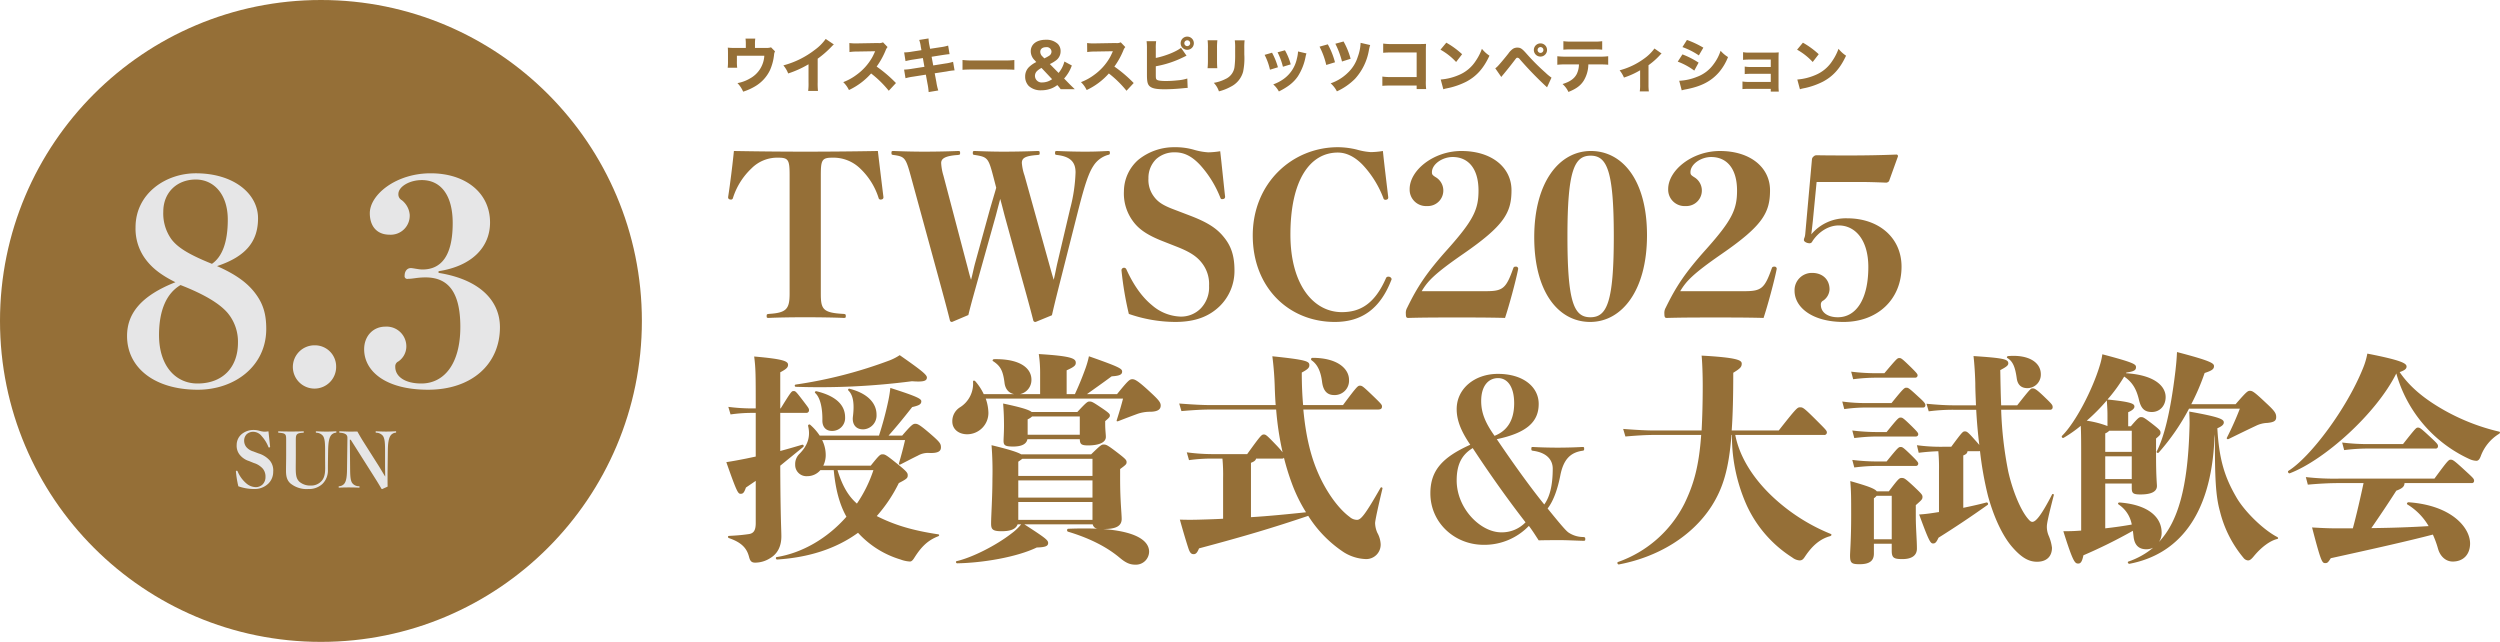 <svg id="tit_shiin2025.svg" xmlns="http://www.w3.org/2000/svg" width="841.281" height="216" viewBox="0 0 841.281 216">
  <defs>
    <style>
      .cls-1, .cls-2 {
        fill: #956f37;
      }

      .cls-1, .cls-3 {
        fill-rule: evenodd;
      }

      .cls-3 {
        fill: #e6e6e7;
      }
    </style>
  </defs>
  <path id="ウイスキー_スピリッツコンペティション_TWSC2025_授賞式_大試飲会" data-name="ウイスキー＆スピリッツコンペティション TWSC2025 授賞式＆大試飲会" class="cls-1" d="M348.058,143.122v-1.26a12.379,12.379,0,0,1,.1-1.861h-3.28a14.441,14.441,0,0,1,.1,1.881v1.24h-3.761a15.905,15.905,0,0,1-2.3-.1c0.04,0.58.06,1.06,0.06,2.02v2.421a17.072,17.072,0,0,1-.1,2.34h3.2a16.018,16.018,0,0,1-.1-2.34v-1.7H351.2a9.261,9.261,0,0,1-4.9,7.682,12.566,12.566,0,0,1-4.141,1.52,9.443,9.443,0,0,1,1.92,2.881,18.533,18.533,0,0,0,3.961-1.76,12.608,12.608,0,0,0,5.061-5.462,17.31,17.31,0,0,0,1.381-5.2,2.8,2.8,0,0,1,.32-1.14l-1.341-1.36a4.749,4.749,0,0,1-1.8.2h-3.6Zm23.8-3.021a15.851,15.851,0,0,1-3.7,3.7,29.546,29.546,0,0,1-10.542,5.2,9.891,9.891,0,0,1,1.62,2.721,33.98,33.98,0,0,0,6.842-3.1V154.7a19.585,19.585,0,0,1-.12,2.9h3.3a24.882,24.882,0,0,1-.1-2.961v-7.881a33.863,33.863,0,0,0,4.681-4.081,6.9,6.9,0,0,1,.761-0.72ZM395.5,154.944A44.706,44.706,0,0,0,389,149.4a26,26,0,0,0,3.021-5.441,3.288,3.288,0,0,1,.66-1.12l-1.54-1.6a3,3,0,0,1-1.68.241l-6.822.12h-0.38a14.893,14.893,0,0,1-2.44-.12l0.04,3.04a18.016,18.016,0,0,1,2.8-.18l5.841-.1c-0.46,1.02-.8,1.74-1.06,2.181A18.477,18.477,0,0,1,382.2,152.2a18.078,18.078,0,0,1-4.441,2.44,9.062,9.062,0,0,1,1.92,2.661,23.011,23.011,0,0,0,7.462-5.581,35.553,35.553,0,0,1,5.941,5.821Zm8.577-11.062-3.12.48a17.224,17.224,0,0,1-2.7.28l0.46,2.921a26.188,26.188,0,0,1,2.721-.54l3.121-.48,0.52,2.94-4.2.66a18.261,18.261,0,0,1-2.641.28l0.48,2.9a17.586,17.586,0,0,1,2.521-.52l4.321-.68,0.56,3.06a20.75,20.75,0,0,1,.38,2.8l3.241-.54a17.765,17.765,0,0,1-.641-2.8l-0.56-2.98,4.061-.62a18.29,18.29,0,0,1,2.621-.361l-0.5-2.88a15.032,15.032,0,0,1-2.681.58l-4,.64L407.5,146.1l3.521-.56c1.64-.24,1.64-0.24,2.52-0.32l-0.48-2.88a14.974,14.974,0,0,1-2.54.54l-3.521.54-0.24-1.18a14.472,14.472,0,0,1-.3-2.3l-3.141.5a9.6,9.6,0,0,1,.54,2.3ZM417.9,150.5c0.78-.08,1.921-0.12,3.661-0.12h10.1c1.56,0,2.881.04,3.681,0.1V147.2a26.274,26.274,0,0,1-3.661.14H421.557a24.989,24.989,0,0,1-3.661-.16v3.32Zm37.784,6.522c-1-.96-1.38-1.32-2.1-2.061l-1.5-1.54a12.839,12.839,0,0,0,2.6-4.381l-2.5-1.34a9.608,9.608,0,0,1-1.96,3.841l-2.941-2.981a11.64,11.64,0,0,0,2.081-1.24,3.746,3.746,0,0,0,1.54-3.081,3.4,3.4,0,0,0-.94-2.46,5.573,5.573,0,0,0-4.061-1.4c-3.061,0-5.041,1.521-5.041,3.881a4.274,4.274,0,0,0,1.34,3.041l0.52,0.58a9.693,9.693,0,0,0-2.4,1.64,4.346,4.346,0,0,0-1.341,3.241,4.46,4.46,0,0,0,1.221,3.181,5.9,5.9,0,0,0,4.26,1.44,9.2,9.2,0,0,0,3.021-.5,8.211,8.211,0,0,0,2.321-1.26,16.8,16.8,0,0,1,1.14,1.4h4.741Zm-10.822-10.963a2.166,2.166,0,0,1-.8-1.62c0-.96.741-1.56,1.941-1.56a1.581,1.581,0,0,1,1.84,1.5,1.655,1.655,0,0,1-.82,1.4,12.1,12.1,0,0,1-1.6.861Zm3.18,7.582a5.612,5.612,0,0,1-3.28,1.1,2.231,2.231,0,0,1-1.781-3.84,6.431,6.431,0,0,1,1.5-1.041Zm27.462,1.3A44.706,44.706,0,0,0,469,149.4a26,26,0,0,0,3.021-5.441,3.288,3.288,0,0,1,.66-1.12l-1.54-1.6a3,3,0,0,1-1.68.241l-6.822.12h-0.38a14.893,14.893,0,0,1-2.44-.12l0.04,3.04a18.016,18.016,0,0,1,2.8-.18l5.841-.1c-0.46,1.02-.8,1.74-1.06,2.181A18.477,18.477,0,0,1,462.2,152.2a18.078,18.078,0,0,1-4.441,2.44,9.062,9.062,0,0,1,1.92,2.661,23.011,23.011,0,0,0,7.462-5.581,35.553,35.553,0,0,1,5.941,5.821Zm7.437-11.582a15.313,15.313,0,0,1,.12-2.5h-3.22a18.718,18.718,0,0,1,.12,2.481V152.1c0,2.52.24,3.441,1.12,4.081,0.86,0.62,2.22.86,4.881,0.86,1.54,0,3.9-.12,5.681-0.3,1.28-.12,1.6-0.16,2.02-0.16l-0.12-3.161a14.665,14.665,0,0,1-3.32.62,36.83,36.83,0,0,1-3.841.22c-1.74,0-2.821-.16-3.121-0.46-0.3-.28-0.32-0.48-0.32-2.08V149.3a34.254,34.254,0,0,0,9.382-3.1c0.66-.321.66-0.321,0.96-0.461l-1.86-2.66c-1.46,1.24-5.261,2.78-8.482,3.421v-3.141Zm10.582-4.041a2.221,2.221,0,1,0,2.221,2.221A2.215,2.215,0,0,0,493.519,139.321Zm0,1.24a0.981,0.981,0,1,1-.98.981A0.982,0.982,0,0,1,493.519,140.561Zm6.858,0a21.341,21.341,0,0,1,.1,2.721v3.881a24.418,24.418,0,0,1-.12,2.8h3.28c-0.06-.54-0.1-1.52-0.1-2.76v-3.921a21.967,21.967,0,0,1,.12-2.721h-3.28Zm9.142,0.02a17.939,17.939,0,0,1,.12,2.7v1.9a31.843,31.843,0,0,1-.22,4.421,5.179,5.179,0,0,1-3.061,4,13.484,13.484,0,0,1-3.9,1.28,7.514,7.514,0,0,1,1.72,2.861,16.45,16.45,0,0,0,4.021-1.58,7.954,7.954,0,0,0,4.121-5.041,22.3,22.3,0,0,0,.4-5.762v-2.12a20.432,20.432,0,0,1,.1-2.661h-3.3Zm10.037,4.881a20.71,20.71,0,0,1,1.8,5l2.68-.82a23.311,23.311,0,0,0-1.98-4.9Zm4.361-.86a23.476,23.476,0,0,1,1.8,4.861l2.62-.8a19.782,19.782,0,0,0-1.94-4.741Zm6.882-.28a10.674,10.674,0,0,1-.36,2.3,11.263,11.263,0,0,1-4.461,6.941,14.223,14.223,0,0,1-3.521,1.84,8.675,8.675,0,0,1,1.9,2.381c3.161-1.6,4.942-3.021,6.362-5.061a18.475,18.475,0,0,0,2.62-6.622,7.074,7.074,0,0,1,.3-1.12Zm7.237-1.62a25.672,25.672,0,0,1,2.261,6.161l2.94-.9a25.979,25.979,0,0,0-2.42-6.041Zm5.321-.98A29.112,29.112,0,0,1,545.6,147.7l2.9-.92a25.157,25.157,0,0,0-2.38-5.822Zm8.5-.3a14.937,14.937,0,0,1-.94,4.661,12.424,12.424,0,0,1-3.441,5.482,15.2,15.2,0,0,1-5.7,3.48,8.949,8.949,0,0,1,2.1,2.7A20.63,20.63,0,0,0,550,153.5a19.031,19.031,0,0,0,4.621-9.422,14.177,14.177,0,0,1,.46-1.92Zm18.86,14.364v1.2h3.2a19.221,19.221,0,0,1-.1-2.961V143.942c0-.86,0-0.86.061-2.18-0.541.04-1.421,0.06-2.5,0.06H562.6a19.682,19.682,0,0,1-3.141-.16v3.1a28.325,28.325,0,0,1,3.1-.1h8.162v8.262h-8.442a18.072,18.072,0,0,1-3.1-.16v3.121c1.061-.08,1.561-0.1,3.041-0.1h8.5Zm8.017-12.063A21.1,21.1,0,0,1,584,147.863l2.021-2.621a28.108,28.108,0,0,0-5.321-3.881Zm0.96,13.323a7.352,7.352,0,0,1,1-.28c0.38-.08.38-0.08,0.88-0.18A25.4,25.4,0,0,0,587.4,154.5c3.481-1.84,5.841-4.481,7.822-8.762a10.885,10.885,0,0,1-2.541-2.32,17.349,17.349,0,0,1-2.02,3.981,12.435,12.435,0,0,1-5.881,4.9,19.131,19.131,0,0,1-5.962,1.46Zm19.5-4.141c0.3-.38.42-0.54,0.721-0.88,1.5-1.821,2.66-3.281,3.58-4.5,0.82-1.08.84-1.1,1.141-1.1a1.035,1.035,0,0,1,.76.48,117.574,117.574,0,0,0,9.2,9.482l1.5-3.261a14.871,14.871,0,0,1-2.02-1.66,72.056,72.056,0,0,1-6.3-6.3c-1.58-1.8-2.1-2.14-3.18-2.14a2.772,2.772,0,0,0-1.441.38,6.288,6.288,0,0,0-1.58,1.62c-1.16,1.481-3.041,3.721-3.621,4.3a4.714,4.714,0,0,1-.78.66Zm13.2-11.3a2.22,2.22,0,1,0,2.2,2.22A2.2,2.2,0,0,0,612.4,141.6Zm0,1.24a0.98,0.98,0,1,1-.98.98A0.978,0.978,0,0,1,612.4,142.842Zm19.88,5.841a25.9,25.9,0,0,1,2.9.1v-2.861a20.441,20.441,0,0,1-2.961.14H620.937a22.6,22.6,0,0,1-2.881-.14V148.8a21.543,21.543,0,0,1,2.841-.12h4.441a7.808,7.808,0,0,1-.74,3.221c-0.821,1.58-2.3,2.62-4.781,3.38a8,8,0,0,1,1.98,2.661c2.62-1.06,4.081-2.12,5.141-3.8a10.827,10.827,0,0,0,1.56-5.461h3.781ZM620.1,143.722a25.994,25.994,0,0,1,2.84-.1h7.3a22.5,22.5,0,0,1,2.92.1v-2.861a18.432,18.432,0,0,1-2.96.14h-7.222a18.938,18.938,0,0,1-2.88-.14v2.861Zm30.642-.4a14.978,14.978,0,0,1-3.641,3.521,24.328,24.328,0,0,1-8.082,3.82,9.9,9.9,0,0,1,1.461,2.441,26.786,26.786,0,0,0,5.441-2.461v4.8a14.713,14.713,0,0,1-.12,2.321h3.06a16.806,16.806,0,0,1-.12-2.321v-6.5a24.45,24.45,0,0,0,3.721-3.261,5.2,5.2,0,0,1,.68-0.68Zm9.418-.48a24.792,24.792,0,0,1,5.521,2.8l1.52-2.6a31.452,31.452,0,0,0-5.521-2.6Zm-1.581,4.9a22.045,22.045,0,0,1,5.561,3.02l1.461-2.68a27.823,27.823,0,0,0-5.441-2.781Zm1.341,9.662a10.674,10.674,0,0,1,1.42-.34c5.121-.98,8.442-2.681,11.1-5.721A17.886,17.886,0,0,0,675.5,146.2a10.335,10.335,0,0,1-2.5-2.121,14.932,14.932,0,0,1-2.28,4.421,11.925,11.925,0,0,1-5.681,4.361,17.914,17.914,0,0,1-5.962,1.32Zm29.962-.5v0.92h2.7a23.228,23.228,0,0,1-.08-2.4v-8.681c0-.821.02-1.421,0.06-2.121a18.622,18.622,0,0,1-2.06.08h-7.7a11.432,11.432,0,0,1-2.24-.14v2.581a20.9,20.9,0,0,1,2.24-.1h7.082v2.5h-6.442a11.858,11.858,0,0,1-2.32-.14v2.521a20.988,20.988,0,0,1,2.32-.08h6.442v2.72H682.6a12.036,12.036,0,0,1-2.24-.14v2.561a20.7,20.7,0,0,1,2.24-.08h7.282Zm8.857-13.183A21.1,21.1,0,0,1,704,147.863l2.021-2.621a28.108,28.108,0,0,0-5.321-3.881Zm0.96,13.323a7.352,7.352,0,0,1,1-.28c0.38-.08.38-0.08,0.88-0.18A25.4,25.4,0,0,0,707.4,154.5c3.481-1.84,5.841-4.481,7.822-8.762a10.885,10.885,0,0,1-2.541-2.32,17.349,17.349,0,0,1-2.02,3.981,12.435,12.435,0,0,1-5.881,4.9,19.131,19.131,0,0,1-5.962,1.46ZM359.715,225.81c0,5.25-1.125,6.45-6.975,6.825-0.675.075-.75,0.15-0.75,0.75,0,0.525.075,0.6,0.75,0.6,2.85-.15,8.175-0.225,12.225-0.225,3.9,0,9.749.075,12.9,0.225,0.675,0,.75-0.075.75-0.6,0-.6-0.075-0.675-0.75-0.75-6.975-.375-7.65-1.575-7.65-6.825V185.987c0-5.1.375-5.925,3.825-5.925a12.9,12.9,0,0,1,9.375,3.6,23.346,23.346,0,0,1,6.225,9.9,0.706,0.706,0,0,0,.6.6c0.675,0,1.05-.225,1.05-0.825-0.525-4.275-1.425-11.625-1.875-15.525-8.4.15-16.65,0.225-24.449,0.225-7.65,0-15.675-.075-24-0.225-0.375,3.9-1.275,11.25-1.95,15.525,0,0.6.375,0.825,1.05,0.825a0.706,0.706,0,0,0,.6-0.6,23.4,23.4,0,0,1,6.224-9.9,12.209,12.209,0,0,1,9.075-3.6c3.375,0,3.75.825,3.75,5.925V225.81Zm79.049-39.748a16.793,16.793,0,0,1-.9-4.2c0-1.575.9-2.4,5.25-2.7,0.675-.075.75-0.075,0.75-0.675s-0.075-.675-0.75-0.675c-3.825.15-8.1,0.225-11.4,0.225-3,0-5.924-.075-9.6-0.225-0.675,0-.75.075-0.75,0.675,0,0.525.075,0.6,0.75,0.675,4.2,0.675,4.5.975,6.149,7.275l0.975,3.75c-0.675,2.4-1.425,4.8-2.25,7.724l-4.874,17.7c-0.525,1.95-.75,3.375-1.35,5.55-0.675-2.1-.975-3.6-1.5-5.475l-7.8-29.624a17.614,17.614,0,0,1-.75-4.2c0-1.35,1.05-2.4,5.55-2.7,0.75-.075.825-0.15,0.825-0.675,0-.6-0.075-0.675-0.75-0.675-3.525.15-7.875,0.225-11.325,0.225-3.3,0-6.524-.075-10.274-0.225-0.675,0-.75.075-0.75,0.6,0,0.6.075,0.675,0.75,0.75,3.675,0.525,4.05.9,5.7,6.9l9.224,33.749c1.65,6.074,2.775,10.124,3.975,14.924a0.671,0.671,0,0,0,.75.6l5.475-2.325c0.975-4.05,2.025-7.575,3.675-13.574l5.549-19.8c0.45-1.725.9-3.449,1.5-5.7,0.6,2.175.975,3.674,1.5,5.7l5.55,20.175c1.8,6.449,2.925,10.5,4.05,14.924a0.712,0.712,0,0,0,.825.6l5.475-2.25c0.9-3.975,1.875-7.8,3.374-13.724l5.55-21.9c2.25-8.774,3.525-12.374,5.025-14.624a8.645,8.645,0,0,1,4.8-3.675c0.675-.15.75-0.225,0.75-0.75s-0.075-.6-0.75-0.6c-2.7.15-4.725,0.225-7.5,0.225-2.85,0-6.075-.075-9.449-0.225-0.675,0-.75.075-0.75,0.675,0,0.525.075,0.6,0.75,0.675,4.424,0.525,6.149,2.4,6.149,5.85a54.117,54.117,0,0,1-1.8,12.15l-4.274,18.149c-0.45,1.875-.75,3.75-1.275,5.85-0.675-2.175-1.125-3.9-1.575-5.475Zm51.151,23.924c4.8,1.875,6.975,3.45,8.625,5.625a11.431,11.431,0,0,1,2.324,7.574,10.2,10.2,0,0,1-2.774,7.575,9.271,9.271,0,0,1-6.9,2.775,15.426,15.426,0,0,1-9.525-3.825c-3.225-2.625-6.149-6.6-8.624-12.074a0.857,0.857,0,0,0-1.65.3,111.427,111.427,0,0,0,2.475,14.7,48.154,48.154,0,0,0,15.6,2.7c6.825,0,11.4-1.875,14.924-5.25a16.584,16.584,0,0,0,5.025-12.074c0-5.1-1.2-8.325-3.6-11.25-2.4-3-5.624-5.025-11.549-7.275l-5.1-1.95c-3.825-1.424-5.475-2.549-6.825-4.349a9.264,9.264,0,0,1-1.875-6.15,8.844,8.844,0,0,1,2.625-6.525,9.091,9.091,0,0,1,6.3-2.25c3.075,0,5.7,1.275,8.55,4.35a35.9,35.9,0,0,1,6.674,10.8c0.15,0.375.225,0.6,0.6,0.6,0.675,0,1.05-.225,1.05-0.825-0.45-3.9-1.125-10.8-1.65-15.3a27.108,27.108,0,0,1-4.05.375,21.65,21.65,0,0,1-4.649-.825,22.566,22.566,0,0,0-6.75-.9,19.092,19.092,0,0,0-12.15,4.275,14.182,14.182,0,0,0-4.8,10.5,15.629,15.629,0,0,0,2.775,9.749c1.949,2.85,4.724,4.875,9.974,6.975Zm69.449-32.174a27.108,27.108,0,0,1-4.05.375,21.646,21.646,0,0,1-4.65-.825,27.09,27.09,0,0,0-6.449-.825c-15.375,0-28.649,12.075-28.649,29.7,0,17.549,12.149,29.1,27.6,29.1,9.074,0,15.224-4.425,18.974-13.949a1.075,1.075,0,0,0,.15-0.525,1.047,1.047,0,0,0-1.125-.75,0.753,0.753,0,0,0-.75.45c-3.825,8.774-8.775,11.474-14.85,11.474-9.674,0-17.324-9.375-17.324-26.1,0-18.374,6.6-27.6,15.975-27.6,2.774,0,5.7,1.35,8.474,4.275a34.05,34.05,0,0,1,6.825,11.025,0.706,0.706,0,0,0,.6.6c0.675,0,1.05-.225,1.05-0.825C560.714,189.512,559.814,182.312,559.364,177.812Zm13.051,47.173c2.025-3.374,4.2-5.774,13.95-12.524,13.8-9.525,16.274-13.875,16.274-21.449s-6.524-13.2-16.874-13.2c-9.3,0-17.4,6.45-17.4,12.825a5.513,5.513,0,0,0,5.849,5.7,5.222,5.222,0,0,0,2.85-9.75c-1.05-.675-1.2-0.9-1.2-1.65,0-2.7,3.525-5.1,6.975-5.1,5.025,0,8.7,3.6,8.7,11.325,0,6.3-1.725,9.974-10.275,19.574-7.275,8.1-10.274,12.749-13.724,19.8a3.5,3.5,0,0,0-.45,2.1c0,1.275.3,1.35,0.9,1.35,5.249-.15,10.5-0.15,16.424-0.15,5.7,0,10.575,0,16.049.15,1.35-4.05,3.675-12.6,4.425-16.5a0.726,0.726,0,0,0-.9-0.75,0.687,0.687,0,0,0-.75.525c-2.4,6.749-3.45,7.724-9.149,7.724H572.415Zm56.925-47.173c-10.575,0-19.049,10.425-19.049,29.024s8.249,28.5,18.824,28.5c10.65,0,19.124-10.575,19.124-29.174S639.915,177.812,629.34,177.812Zm-0.075,1.575c5.475,0,7.8,4.95,7.8,27.149s-2.325,27.224-7.875,27.224-7.725-5.025-7.725-27.224S623.79,179.387,629.265,179.387Zm30.15,45.6c2.025-3.374,4.2-5.774,13.95-12.524,13.8-9.525,16.274-13.875,16.274-21.449s-6.524-13.2-16.874-13.2c-9.3,0-17.4,6.45-17.4,12.825a5.513,5.513,0,0,0,5.849,5.7,5.222,5.222,0,0,0,2.85-9.75c-1.05-.675-1.2-0.9-1.2-1.65,0-2.7,3.525-5.1,6.975-5.1,5.025,0,8.7,3.6,8.7,11.325,0,6.3-1.725,9.974-10.275,19.574-7.275,8.1-10.274,12.749-13.724,19.8a3.5,3.5,0,0,0-.45,2.1c0,1.275.3,1.35,0.9,1.35,5.249-.15,10.5-0.15,16.424-0.15,5.7,0,10.575,0,16.049.15,1.35-4.05,3.675-12.6,4.425-16.5a0.726,0.726,0,0,0-.9-0.75,0.687,0.687,0,0,0-.75.525c-2.4,6.749-3.45,7.724-9.149,7.724H659.415Zm45.9-36.748H719.49c3.3,0,5.4.075,9.224,0.225a1.284,1.284,0,0,0,.975-0.525l3-8.325a0.547,0.547,0,0,0-.675-0.6c-5.249.225-11.024,0.3-15,.3-3.825,0-8.475,0-11.7-.075a1.414,1.414,0,0,0-1.05.45,1.365,1.365,0,0,0-.525.975l-2.249,25.049c-0.15,1.5-.45,1.275-0.45,2.1,0,0.45.9,1.05,1.95,1.05a1.014,1.014,0,0,0,.9-0.675c2.175-3.3,5.55-5.325,8.85-5.325,5.475,0,9.975,4.725,9.975,14.025,0,10.724-4.05,16.874-10.275,16.874-3.3,0-5.7-1.575-5.7-4.2a1.423,1.423,0,0,1,.825-1.425,4.845,4.845,0,0,0,2.1-3.75c0-3.374-2.4-5.549-5.85-5.549a5.816,5.816,0,0,0-5.924,6c0,5.625,6,10.5,16.5,10.5,11.325,0,19.5-7.5,19.5-18.6,0-9.75-7.649-16.275-18.3-16.275a15.171,15.171,0,0,0-12.075,5.4c0.225-1.65.375-3.15,0.525-4.5Zm-343.5,68.925a240.268,240.268,0,0,0,39.073-1.875c3.9,0.3,5.025-.075,5.025-1.275,0-.975-2.4-2.775-9.15-7.5a17.63,17.63,0,0,1-3.3,1.724,151.7,151.7,0,0,1-31.724,8.175A0.379,0.379,0,0,0,361.815,257.162Zm22.649,14.325a4.674,4.674,0,0,0,4.5-4.95c0-3.6-2.625-7.05-9-8.7a0.378,0.378,0,0,0-.45.6c1.65,1.575,2.025,4.575,1.5,8.775C380.714,269.687,381.914,271.487,384.464,271.487Zm-10.5.525a4.334,4.334,0,0,0,4.425-4.575c0-4.575-3.75-7.35-9.6-8.775-0.45-.075-0.75.3-0.45,0.6,1.8,1.65,2.474,5.4,2.4,9.3C370.739,270.512,371.789,272.012,373.964,272.012Zm-17.4-6.075h8.85a0.848,0.848,0,0,0,.825-0.9c0-.6-0.15-0.75-2.025-3.225-2.4-3.15-2.55-3.225-3.15-3.225-0.675,0-.825.15-4.35,5.85h-0.15v-12.15c2.1-1.125,2.625-1.65,2.625-2.55,0-1.275-2.025-1.949-11.4-2.774,0.525,4.124.525,6.3,0.525,17.474H347.19a61.2,61.2,0,0,1-8.1-.525l0.75,2.55a51.7,51.7,0,0,1,7.349-.525h1.125v14.7l-3.225.675c-2.624.525-4.649,0.9-6.674,1.2,3.675,10.5,3.975,10.65,4.875,10.65,0.75,0,1.124-.375,1.724-2.1l3.3-2.25v14.174c0,2.475-.675,3.525-2.4,3.75-2.1.3-3.749,0.45-6.6,0.6-0.45,0-.45.6,0,0.75,4.65,1.575,6.074,3.75,6.749,6.3,0.375,1.5.9,1.95,2.1,1.95a9.449,9.449,0,0,0,5.1-1.575c2.25-1.35,3.675-3.75,3.675-7.275,0-2.4-.3-5.85-0.375-23.774,2.475-2.025,4.875-3.975,7.725-6.3a0.426,0.426,0,0,0-.375-0.75c-2.775.825-5.1,1.5-7.35,2.1V265.937Zm36.449,7.649c2.474-2.774,4.649-5.4,7.949-9.6,2.25-.525,3.075-0.9,3.075-1.95,0-.825-1.275-1.575-10.425-4.5a42.8,42.8,0,0,1-.674,4.275,115.187,115.187,0,0,1-3.15,11.774h-19.95a17.52,17.52,0,0,0-3.149-3.6,0.432,0.432,0,0,0-.75.375c0.9,3.674-.225,6.674-2.925,9.374a4.747,4.747,0,0,0-1.425,3.6,3.781,3.781,0,0,0,4.05,3.9,5.746,5.746,0,0,0,4.424-2.025h4.5c0.6,6.3,1.875,11.4,4.275,15.674-6.45,7.35-15,12.225-23.474,13.575-0.45.075-.3,0.825,0.15,0.825,10.575-.675,19.8-3.6,27.224-9a31.572,31.572,0,0,0,14.324,9,10.337,10.337,0,0,0,3.15.675c0.45,0,.9-0.3,1.575-1.425,2.25-3.525,4.425-5.7,7.875-7.05,0.45-.15.525-0.6,0.075-0.675-8.475-1.275-14.625-3.075-20.7-6.15a49.429,49.429,0,0,0,7.424-11.1c2.775-1.425,3-1.725,3-2.625,0-.75-0.225-1.2-3.3-3.675-3.974-3.225-4.349-3.375-5.174-3.375-0.75,0-1.05.15-3.975,3.825H371.039a7.955,7.955,0,0,0,.825-3.6,11.229,11.229,0,0,0-1.2-5.025h27.9c-0.525,2.325-1.275,5.175-2.025,7.725-0.15.45,0.15,0.675,0.525,0.45,1.95-.975,3.75-1.95,5.775-2.925a6.914,6.914,0,0,1,4.05-.9c2.625,0.075,3.75-.525,3.75-1.875,0-1.2-.3-1.725-3.225-4.275-3.975-3.449-4.65-3.674-5.4-3.674s-1.275.3-4.425,3.974h-4.574Zm-5.1,11.625a44.933,44.933,0,0,1-5.55,11.25c-2.85-2.475-4.875-5.85-6.525-11.25h12.075Zm77.775,19.8c3.9,0,5.774-1.05,5.774-3.375,0-1.875-.525-6.074-0.525-13.574v-3.225c1.95-1.425,2.175-1.65,2.175-2.325s-0.3-1.05-2.925-3.075c-3.6-2.775-3.974-2.85-4.8-2.85-0.675,0-.975.15-4.2,3.3H437.64c-1.125-.675-3.75-1.575-9.975-3.075a110.746,110.746,0,0,1,.3,11.25c0,6.15-.45,12.749-0.45,15.074,0,1.95.45,2.625,3.525,2.625,3,0,4.8-.675,5.4-2.325h1.2a17.123,17.123,0,0,1-3.15,3c-5.475,4.275-13.575,8.25-18.524,9.375-0.45.075-.3,0.75,0.15,0.75,8.474-.15,19.874-2.025,26.774-5.325,3-.075,3.824-0.525,3.824-1.5s-0.825-1.65-8.024-6.3h23.024a1.868,1.868,0,0,0,1.8,1.5c-2.85-.15-6.225-0.15-10.05,0-0.45,0-.525.825-0.075,0.975,7.5,2.25,13.2,5.25,17.4,8.775,1.725,1.425,3.15,2.325,5.175,2.325a4.444,4.444,0,0,0,4.725-4.35c0-3.225-3.375-6.6-14.774-7.575l-0.675-.075h0.45Zm-4.05-9.074v6H436.665v-6h24.974Zm0-7.275v5.775H436.665v-5.775h24.974Zm0-7.275v5.775H436.665v-4.8c0.675-.45,1.05-0.75,1.35-0.975h23.624Zm-20.474-15.749c-0.9-.75-3.525-1.575-9.6-2.85,0.225,2.775.3,4.875,0.3,7.5,0,2.4-.15,4.124-0.15,5.024,0,1.5.45,1.95,3.225,1.95,2.85,0,4.5-.825,4.8-2.475h17.624c0.075,1.575.375,2.1,2.775,2.1,3.45,0,6-.9,6-2.85,0-.975-0.225-2.249-0.225-4.574v-0.75c1.5-1.275,1.575-1.425,1.575-1.95,0-.45-0.3-0.825-2.85-2.55-2.925-1.95-3.225-2.1-3.975-2.1-0.675,0-.975.15-4.125,3.525H441.165Zm16.2,1.5v6.149H439.815v-5.174a5.026,5.026,0,0,0,1.5-.975h16.049Zm2.4-7.5c2.175-1.575,5.1-3.6,8.325-6,2.474-.15,3.524-0.525,3.524-1.575,0-.975-0.675-1.5-11.174-5.174a30.972,30.972,0,0,1-1.125,3.974c-1.275,3.525-2.325,6-3.6,8.775h-2.775v-8.025c2.7-1.2,3.075-1.725,3.075-2.55,0-1.424-1.425-2.249-12.449-2.924a42.05,42.05,0,0,1,.449,6.224v7.275H437.19a4.864,4.864,0,0,0,3.9-4.875c0-3.825-3.75-7.049-12.525-6.9-0.45,0-.75.449-0.375,0.674,2.4,1.575,3.3,3.075,3.825,7.125,0.225,2.175,1.35,3.6,3.3,3.975H425.04a18.2,18.2,0,0,0-2.85-4.35c-0.3-.3-0.75-0.3-0.75.15a9.37,9.37,0,0,1-4.274,8.55,5.487,5.487,0,0,0-2.7,4.875c0,2.4,1.95,4.274,5.024,4.274a7.185,7.185,0,0,0,7.125-7.2,15.5,15.5,0,0,0-.9-4.8h46.2c-0.6,2.325-1.125,4.125-2.1,7.2-0.15.45,0.075,0.525,0.525,0.375,3.075-1.2,4.5-1.725,6.525-2.475a13.089,13.089,0,0,1,4.35-.675c2.55-.075,3.375-0.9,3.375-2.1,0-1.125-.825-2.025-3.825-4.8-3.825-3.525-4.875-4.05-5.7-4.05-0.9,0-1.35.3-5.175,5.025H459.764Zm75.6-11.4c1.95,1.35,3.075,3.675,3.525,7.2,0.375,3.15,1.8,4.5,4.05,4.5a4.819,4.819,0,0,0,5.024-5.1c0-3.675-3.75-7.424-12.3-7.424A0.46,0.46,0,0,0,535.364,248.237Zm22.274,16.575c1.125,0,1.425-.375,1.425-1.05,0-.525-0.225-0.825-2.7-3.225-3.75-3.6-3.975-3.75-4.725-3.75-0.675,0-.9.075-5.7,6.525H532.514c-0.3-3.375-.45-7.05-0.45-10.95,2.1-1.125,2.55-1.65,2.55-2.475,0-1.275-.825-1.8-12.45-3a106.483,106.483,0,0,1,.825,11.024c0.075,1.875.15,3.675,0.3,5.4h-21.9c-2.625,0-5.625-.15-10.574-0.525l0.75,2.55c4.274-.375,7.2-0.525,9.824-0.525h22.049a101.882,101.882,0,0,0,2.175,14.4,31.692,31.692,0,0,0-2.25-2.55c-3.15-3.3-3.45-3.45-4.05-3.45-0.749,0-.974.15-5.624,6.6H501.765a66.063,66.063,0,0,1-8.4-.6l0.75,2.625a57.545,57.545,0,0,1,7.649-.525h3.6a57.685,57.685,0,0,1,.225,6.6V301.56c-2.55.15-5.1,0.225-7.8,0.3-2.55.075-4.274,0.075-6.749,0,1.125,4.05,2.025,7.05,2.85,9.6,0.524,1.575.974,2.025,1.8,2.025s1.275-.675,1.8-1.95c15.45-4.125,24.749-6.9,36.749-10.95a40.448,40.448,0,0,0,11.924,12.225,14.876,14.876,0,0,0,7.5,2.325,4.853,4.853,0,0,0,4.95-4.95,8.716,8.716,0,0,0-1.125-3.9,8.739,8.739,0,0,1-.75-3.225c0-.9,1.2-6.374,2.475-11.624a0.357,0.357,0,0,0-.675-0.225c-5.175,9.074-6.6,10.724-7.875,10.724a3.8,3.8,0,0,1-2.475-.975c-4.275-3.15-8.4-9.374-10.949-15.524-2.4-5.7-3.9-12.45-4.65-20.624h25.049Zm-42.673,17.924c0.975-.375,1.575-0.75,1.725-1.425h8.774a0.609,0.609,0,0,0,.6-0.3,80.663,80.663,0,0,0,2.625,8.55,51.887,51.887,0,0,0,4.8,9.824c-6.45.675-12.45,1.275-18.524,1.65v-18.3Zm73.8-6.075c-9.525,4.275-13.425,8.775-13.425,16.35,0,9.9,8.175,17.324,17.925,17.324a20.737,20.737,0,0,0,15.224-6.375c1.35,1.8,2.175,3.15,3.3,4.875,2.325-.075,5.1-0.075,7.424-0.075,1.95,0,4.8.15,7.575,0.225,0.6,0,.675-0.075.675-0.6s-0.075-.6-0.675-0.675a8.958,8.958,0,0,1-4.95-1.5c-0.75-.525-2.025-1.875-7.049-8.1,2.1-2.7,3.449-6.9,4.274-11.1,1.05-5.4,3.375-7.725,7.425-8.325,0.525-.075.6-0.15,0.6-0.675s-0.075-.6-0.6-0.6c-2.625.15-5.55,0.225-8.324,0.225s-5.7-.075-8.325-0.225c-0.45,0-.525.075-0.525,0.6s0.075,0.6.525,0.675c5.175,0.675,6.675,3.525,6.675,6,0,5.775-1.05,9.6-2.85,12.075-5.4-6.675-11.25-15-15.975-21.975,9.975-2.1,14.1-5.774,14.1-11.849,0-5.775-5.25-10.125-13.725-10.125-7.8,0-13.874,4.95-13.874,11.85C584.19,268.487,585.69,272.162,588.765,276.661Zm8.174-3c-3.149-4.424-4.5-7.8-4.5-11.7,0-5.175,2.474-7.725,5.7-7.725,3,0,5.4,2.7,5.4,8.475S601.139,272.012,596.939,273.661Zm-7.349,4.125c5.4,8.25,11.549,16.95,17.774,24.974a11.021,11.021,0,0,1-8.175,3.375c-6.974,0-15-8.025-15-17.474C584.19,283.186,585.99,279.961,589.59,277.786Zm118.2-4.425a0.835,0.835,0,0,0,.975-0.824c0-.6-0.3-0.9-3.45-4.05-4.35-4.35-4.65-4.425-5.55-4.425s-1.125.075-7.2,7.8H676.739c0.375-5.25.525-11.625,0.525-19.425,2.325-1.425,2.85-1.95,2.85-3.075s-1.35-2.024-13.5-2.7c0.225,2.174.375,6.524,0.375,10.124,0,5.925-.15,10.8-0.375,15.075H650.79c-2.625,0-5.625-.15-10.574-0.525l0.75,2.549c4.274-.375,7.2-0.525,9.824-0.525h15.675c-0.75,10.8-2.625,16.95-5.7,23.25a39.823,39.823,0,0,1-22.274,19.5c-0.45.15-.15,0.9,0.3,0.825,13.049-2.475,24.6-9.375,31.2-19.65,3.75-5.924,5.775-12.224,6.675-23.924h0.15a57.114,57.114,0,0,0,4.95,23.625,41.11,41.11,0,0,0,15.374,17.624,4.525,4.525,0,0,0,2.4.975c0.9,0,1.275-.375,1.95-1.425,2.475-3.675,5.1-5.85,8.4-6.75,0.45-.15.6-0.6,0.15-0.75a63.309,63.309,0,0,1-19.874-12.824c-6.9-6.6-10.95-13.8-12.225-20.475h29.849Zm61.725-25.873c1.875,1.124,2.625,3.074,3.15,6.824,0.3,2.175,1.5,3.3,3.6,3.3a4.547,4.547,0,0,0,4.5-4.65c0-4.05-4.125-6.674-10.875-6.149C769.438,246.813,769.138,247.263,769.513,247.488Zm-31.048,6.6a0.771,0.771,0,0,0,.825-0.75c0-.45-0.225-0.75-2.1-2.625-3.225-3.149-3.45-3.224-4.05-3.224-0.675,0-.825.15-5.025,5.1H725.64a68.653,68.653,0,0,1-8.7-.525l0.675,2.55a61.663,61.663,0,0,1,8.024-.525h12.825Zm2.625,10.05a0.731,0.731,0,0,0,.825-0.75c0-.525-0.15-0.9-2.4-2.925-3.075-2.85-3.375-3-3.975-3-0.675,0-.9.075-5.025,5.175H721.74a58.009,58.009,0,0,1-7.8-.525l0.675,2.55a51.826,51.826,0,0,1,7.124-.525h19.35Zm-15.075,8.25a68.653,68.653,0,0,1-8.7-.525l0.675,2.549a61.663,61.663,0,0,1,8.024-.525H738.69a0.771,0.771,0,0,0,.825-0.75c0-.45-0.3-0.824-2.1-2.624-3-2.925-3.225-3-3.825-3-0.675,0-.9.15-4.725,4.875h-2.85Zm0,9.9a68.653,68.653,0,0,1-8.7-.525l0.675,2.55a61.663,61.663,0,0,1,8.024-.525H738.69a0.771,0.771,0,0,0,.825-0.75c0-.45-0.3-0.825-2.1-2.625-3-2.925-3.225-3-3.825-3-0.675,0-.9.15-4.725,4.875h-2.85Zm12.675,14.7c1.95-1.725,2.25-1.95,2.25-2.775,0-.675-0.225-0.975-3-3.6-2.85-2.625-3.15-2.775-3.975-2.775s-1.05.15-4.35,4.5h-4.05c-0.675-.9-2.85-1.725-8.924-3.45,0.3,3.675.3,5.475,0.3,11.7,0,7.875-.375,12.15-0.375,13.35,0,2.55.525,2.925,3.224,2.925,3.525,0,4.8-1.275,4.8-3.6v-3.3h6v2.325c0,2.475.75,2.85,3.6,2.85,3.225,0,4.875-1.275,4.875-3.525,0-2.925-.375-6.825-0.375-10.8v-3.824Zm-14.1,11.474v-13.8a3.305,3.305,0,0,0,.9-0.825h5.1V308.46h-6Zm59.323-43.573a0.809,0.809,0,0,0,.825-0.9c0-.675-0.225-0.975-2.4-3.075-3.225-3.15-3.75-3.225-4.35-3.225s-0.75.075-5.175,5.7h-5.4c-0.15-3.525-.225-7.5-0.3-11.85,2.024-1.05,2.7-1.575,2.7-2.25,0-1.424-1.575-1.8-11.7-2.474,0.3,2.624.525,6.074,0.6,9.224,0,2.475.15,4.95,0.225,7.35h-7.5c-2.475,0-5.175-.15-9.149-0.525l0.75,2.55a63.077,63.077,0,0,1,8.4-.525h7.575c0.225,4.2.6,8.249,1.05,11.849-0.3-.375-0.825-0.975-1.5-1.725-2.4-2.7-2.7-2.849-3.375-2.849s-0.9.225-4.575,5.174h-2.775a59.154,59.154,0,0,1-8.774-.525l0.6,2.55c2.4-.3,4.5-0.45,6.6-0.525a57.685,57.685,0,0,1,.225,6.6V299.31c-2.4.375-4.274,0.675-6.674,0.825,3.375,9.225,3.824,9.75,4.724,9.75,0.75,0,1.125-.525,1.8-1.95,5.175-3.225,11.025-7.125,16.5-11.024,0.375-.225.075-0.9-0.375-0.825-2.55.675-5.25,1.274-7.8,1.8V280.261c0.975-.375,1.35-0.75,1.425-1.425h3.75a0.951,0.951,0,0,0,.45-0.075,116.222,116.222,0,0,0,2.7,15.15c2.475,8.924,5.7,14.324,8.024,17.024,3.225,3.75,5.7,5.1,8.475,5.1,3.15,0,5.025-1.725,5.025-4.725a14.835,14.835,0,0,0-1.05-3.9,7.7,7.7,0,0,1-.675-3.15c0-1.05.375-3,2.325-10.574a0.321,0.321,0,1,0-.6-0.225c-3.675,7.124-5.475,9.149-6.6,9.149-0.45,0-.825-0.225-1.725-1.35-2.4-3-4.95-9.224-6.375-15.524a126.237,126.237,0,0,1-2.4-20.849h16.5Zm63.825-.375a103.465,103.465,0,0,1-4.349,9.749c-0.225.375,0.224,0.675,0.6,0.45,3.975-1.95,6.6-3.224,9.15-4.424a9.307,9.307,0,0,1,3.825-.975c2.25-.225,3-0.675,3-1.95s-0.45-2.025-3.375-4.725c-4.125-3.9-4.65-4.125-5.475-4.125-0.675,0-1.05.15-4.8,4.5H831.389a76.265,76.265,0,0,0,4.5-10.5c2.55-.825,3.15-1.35,3.15-2.325s-1.275-1.8-12.45-4.724c-0.15,3-.3,4.2-0.525,6.3-1.8,15.15-4.125,22.874-6.3,27.149-0.225.375,0.375,0.675,0.675,0.375a74.566,74.566,0,0,0,10.2-14.774h17.1Zm-45.3,25.2h8.925v1.425c0,1.8.375,2.25,2.925,2.25,3.525,0,5.549-.9,5.549-2.85,0-.825-0.3-3.075-0.3-10.275v-5.7c1.35-1.125,1.5-1.35,1.5-1.95,0-.674-0.075-0.9-3.074-3.224-2.55-1.95-2.775-2.025-3.45-2.025-0.6,0-.9.075-3.45,3.075h-0.9v-4.725c1.575-.675,2.1-1.35,2.1-1.875,0-.9-0.675-1.575-9.075-2.4a52.594,52.594,0,0,0,5.625-7.725c3.075,2.1,4.2,4.65,4.95,7.725,0.675,3,1.875,4.2,4.35,4.2,2.7,0,4.649-2.1,4.649-5.025,0-3.6-3.6-7.425-13.349-8.025l0.15-.225c2.625-.375,3.225-0.825,3.225-1.8s-0.525-1.5-11.325-4.349a23.637,23.637,0,0,1-.9,3.9c-2.475,8.175-8.174,19.125-12.674,23.549a0.445,0.445,0,0,0,.525.675,42.876,42.876,0,0,0,5.775-4.049c0.149,2.324.149,5.474,0.149,11.774v23.474l-1.049.075c-1.05.075-2.475,0.15-4.95,0.15,3.3,10.5,3.9,10.875,5.025,10.875,0.75,0,1.274-.525,1.724-2.775a172.458,172.458,0,0,0,16.65-8.25c0.075,0.6.15,1.2,0.225,1.875,0.3,3,1.8,4.35,4.35,4.35a5.512,5.512,0,0,0,2.25-.525,26.531,26.531,0,0,1-8.325,4.65c-0.45.15-.075,0.825,0.375,0.75,15.674-3,27.449-15.3,28.574-42.3l0.15-1.275v1.275c0,13.275.225,19.425,1.725,24.749a38.881,38.881,0,0,0,7.874,15.525,2.181,2.181,0,0,0,1.5.9c0.45,0,.9-0.075,1.95-1.35,2.775-3.375,5.7-5.325,7.875-5.85,0.45-.075.45-0.45,0.075-0.675-4.8-2.475-11.1-8.7-13.8-13.424-3.824-6.6-5.774-12.45-6.374-23.174,1.575-.675,2.175-1.275,2.175-1.95,0-1.05-1.125-1.8-11.625-3.675,0.075,2.175.15,3.525,0.075,5.325-0.525,20.249-3.9,31.8-10.275,38.548a5.379,5.379,0,0,0,.9-3.15c0-5.025-4.274-9.374-14.174-10.124-0.45,0-.675.375-0.3,0.675a10.247,10.247,0,0,1,4.425,6.749c-2.55.45-5.55,0.9-8.925,1.275V289.711Zm0.75-19.349a32.648,32.648,0,0,0-6.975-1.8,64.4,64.4,0,0,0,6.75-6.825c0.15,2.025.225,3.375,0.225,4.875v3.75Zm-0.75,17.849v-7.65h8.925v7.65H802.44Zm0-15.375a3.829,3.829,0,0,0,1.35-.9h7.575v7.124H802.44v-6.225Zm78.45,15.225a84.7,84.7,0,0,1-10.95-.525l0.675,2.55c4.125-.375,7.575-0.525,10.275-0.525h8.475c-1.125,5.25-2.325,10.5-3.6,15.224h-6c-2.4,0-5.25-.15-7.725-0.3,3,11.55,3.375,12,4.425,12,0.75,0,.975-0.225,1.875-1.65,14.7-3.225,26.324-5.85,34.349-7.95a32.959,32.959,0,0,1,1.725,4.725c0.75,2.7,2.7,4.35,4.949,4.35,3.6,0,5.85-2.4,5.85-6.075,0-5.25-6.075-12.824-20.7-13.874-0.45,0-.75.525-0.375,0.75a20.606,20.606,0,0,1,7.125,7.274c-5.925.375-12.525,0.6-19.274,0.675,2.849-4.125,5.624-8.249,8.4-12.6,2.25-.825,2.7-1.5,2.775-2.55h22.574a0.731,0.731,0,0,0,.825-0.75c0-.675-0.225-0.9-2.925-3.375-3.975-3.675-4.275-3.75-4.949-3.75s-0.9.15-5.475,6.375H880.89Zm32.624-10.125a0.757,0.757,0,0,0,.9-0.75c0-.6-0.075-0.825-2.85-3.375-3.075-2.849-3.3-2.924-3.9-2.924s-0.75.15-5.025,5.549h-11.7a70.487,70.487,0,0,1-8.775-.525l0.675,2.55a61.94,61.94,0,0,1,8.1-.525h22.574Zm21.449-5.7a70.144,70.144,0,0,1-18.6-7.275c-5.925-3.375-11.175-7.35-14.85-12.75,1.725-.6,2.325-1.125,2.325-1.875,0-1.05-1.65-2.1-13.2-4.349a24.22,24.22,0,0,1-1.5,5.024c-5.475,13.575-17.625,29.774-25.049,34.424-0.375.225,0,.975,0.45,0.825,11.624-4.425,29.1-20.024,35.848-33.6a45.051,45.051,0,0,0,24.749,28.874,6.127,6.127,0,0,0,2.175.525c0.6,0,1.05-.375,1.5-1.575a14.842,14.842,0,0,1,6.15-7.5C935.338,272.761,935.413,272.312,934.963,272.237Z" transform="translate(-94 -127)"/>
  <circle id="楕円形_1" data-name="楕円形 1" class="cls-2" cx="108" cy="108" r="108"/>
  <path id="_8.3_SUN" data-name="8.3 SUN" class="cls-3" d="M167.034,216.543c9.806-3.237,13.8-8.378,13.8-16.09,0-8.282-8.187-15.137-20.944-15.137-10.187,0-20.278,6.855-20.278,18.184a17.2,17.2,0,0,0,2.856,10c2.38,3.523,5.617,6,10.567,8.473-11.614,4.57-16.279,10.568-16.279,18.089,0,10.757,9.33,18.088,23.8,18.088,12.377,0,23.039-7.9,23.039-20.469,0-4.569-.856-8.092-3.427-11.614C177.506,222.35,173.508,219.4,167.034,216.543Zm-1.714-.762c-7.806-3.142-11.614-5.522-13.709-8.378a14.912,14.912,0,0,1-2.665-9.139c0-6.569,4.665-10.853,10.948-10.853,5.9,0,10.758,4.76,10.758,13.518C170.652,208.736,168.653,213.5,165.32,215.781Zm-10.567,7.14c8.283,3.237,13.138,6.283,15.8,9.33a15.089,15.089,0,0,1,3.522,10.091c0,8.283-5.141,13.71-13.614,13.71-7.426,0-12.947-6-12.947-16.28C147.518,231.3,150.088,225.682,154.753,222.921ZM199.881,243.2a7.283,7.283,0,1,0,7.236,7.236A7.136,7.136,0,0,0,199.881,243.2Zm41.7-24.943c11.234-1.713,17.327-8.092,17.327-16.375,0-10.091-8.378-16.565-19.993-16.565-11.71,0-20.468,7.235-20.468,13.424,0,4.284,2.285,7.235,6.664,7.235a6.4,6.4,0,0,0,6.759-6.759,6.982,6.982,0,0,0-2.665-4.856,2.206,2.206,0,0,1-1.143-2.094c0-2.38,3.618-4.665,7.9-4.665,6.283,0,10.377,4.95,10.377,14.471,0,11.234-4,15.613-10.187,15.613-1.332,0-3.141-.476-3.9-0.476-1.238,0-2.094,1.047-2.094,2.57a0.915,0.915,0,0,0,1.142,1.048c1.809,0,3.047-.476,5.9-0.476,7.711,0,11.71,5.045,11.71,16.66,0,12.662-5.617,19.041-13.138,19.041-5.427,0-8.759-2.285-8.759-5.617a1.806,1.806,0,0,1,1.047-1.809,6.129,6.129,0,0,0,2.666-4.665,6.646,6.646,0,0,0-7.045-7.045c-4.094,0-7.14,3.142-7.14,7.616,0,7.331,7.14,13.614,21.515,13.614,14.662,0,24.182-8.568,24.182-21.04,0-8.949-6.855-16.089-20.659-18.279v-0.571Zm-62.1,64.572a6.55,6.55,0,0,1,2.971,1.9,4.135,4.135,0,0,1,.888,2.743,3.484,3.484,0,0,1-.965,2.539,3.254,3.254,0,0,1-2.463.914,5.075,5.075,0,0,1-3.072-1.3,10.757,10.757,0,0,1-2.895-4.037,0.276,0.276,0,0,0-.254-0.178,0.252,0.252,0,0,0-.3.279,33.5,33.5,0,0,0,.813,4.952,15.868,15.868,0,0,0,5.129.914,6.673,6.673,0,0,0,4.927-1.777,5.538,5.538,0,0,0,1.676-4.063,5.2,5.2,0,0,0-1.092-3.682,8.264,8.264,0,0,0-3.886-2.464l-1.726-.66a4.791,4.791,0,0,1-2.337-1.473,3.428,3.428,0,0,1-.736-2.184,2.993,2.993,0,0,1,.914-2.183,3.209,3.209,0,0,1,2.235-.762,3.691,3.691,0,0,1,2.768,1.473,11.829,11.829,0,0,1,2.234,3.6,0.224,0.224,0,0,0,.229.2c0.228,0,.355-0.077.355-0.28-0.152-1.32-.38-3.631-0.558-5.155a9.078,9.078,0,0,1-1.371.127,7.317,7.317,0,0,1-1.575-.279,7.136,7.136,0,0,0-2.158-.305,6.248,6.248,0,0,0-3.962,1.448,4.746,4.746,0,0,0-1.625,3.529,4.909,4.909,0,0,0,.838,3.124,6.5,6.5,0,0,0,3.327,2.361Zm23.917-2.667c0,1.7.026,3.1,0.026,4.419,0,2.285-.457,3.5-1.295,4.368a4.693,4.693,0,0,1-3.581,1.447,5.588,5.588,0,0,1-3.784-1.27c-0.99-.965-1.244-2.031-1.244-4.621,0-1.372.026-2.667,0.026-4.19V274.93c0-1.777.279-2.184,2.437-2.311,0.229-.025.254-0.05,0.254-0.254s-0.025-.228-0.254-0.228c-1.092.051-2.691,0.076-4.037,0.076-1.245,0-2.946-.025-4.089-0.076-0.228,0-.254.025-0.254,0.228s0.026,0.229.254,0.254c2.311,0.153,2.438.534,2.438,2.311v5.358c0,1.676-.051,3.581-0.051,5.155,0,2.006.407,3.276,1.5,4.241a8.617,8.617,0,0,0,5.993,1.879,6.626,6.626,0,0,0,4.748-1.7,6.317,6.317,0,0,0,1.854-4.9c0-1.524.025-3.149,0.051-4.8l0.025-1.6c0.051-2.438.279-4.063,0.914-4.978a2.33,2.33,0,0,1,1.625-.965c0.229-.025.254-0.076,0.254-0.254,0-.2-0.025-0.228-0.254-0.228-0.838.051-2.133,0.1-3.123,0.1-0.94,0-2.412-.051-3.3-0.1-0.229,0-.254.025-0.254,0.228s0.025,0.229.254,0.254a2.94,2.94,0,0,1,2.108,1.016c0.66,0.864.761,2.413,0.761,4.927v1.6Zm8.63-5.18,7.669,12.113c1.142,1.8,1.879,3,2.666,4.368a0.29,0.29,0,0,0,.279.1l1.8-.812c-0.025-1.042-.025-1.88-0.025-2.895v-1.4l0.1-7.9c0.025-2.413.279-4.063,0.914-4.978a2.326,2.326,0,0,1,1.625-.965c0.229-.025.254-0.076,0.254-0.254,0-.2-0.025-0.228-0.254-0.228-0.838.051-2.133,0.1-3.123,0.1-0.915,0-2.387-.051-3.276-0.1-0.229,0-.254.025-0.254,0.228s0.025,0.229.254,0.254a2.959,2.959,0,0,1,2.158,1.016c0.66,0.864.762,2.463,0.762,4.927v5.561l0.051,3.276c-0.635-1.016-1.422-2.387-2.133-3.53l-5.358-8.456c-0.686-1.092-1.3-2.184-1.88-3.2-1.218.026-1.853,0.026-2.691,0.026-0.737,0-2.26-.077-3.149-0.1-0.229,0-.254.025-0.254,0.228s0.025,0.229.254,0.254c1.955,0.127,2.489.788,2.489,1.676v0.635l-0.127,9.929c-0.026,2.184-.178,3.708-0.737,4.647a2.358,2.358,0,0,1-1.828,1.118c-0.229.025-.254,0.05-0.254,0.254s0.025,0.228.254,0.228c1.016-.051,2.133-0.076,3.149-0.076,0.99,0,2.234.025,3.352,0.076,0.254,0,.279-0.025.279-0.228s-0.025-.229-0.279-0.254a2.748,2.748,0,0,1-2.235-1.143c-0.559-.889-0.635-2.387-0.66-4.622l-0.1-9.878h0.305Z" transform="translate(-94 -127)"/>
</svg>
